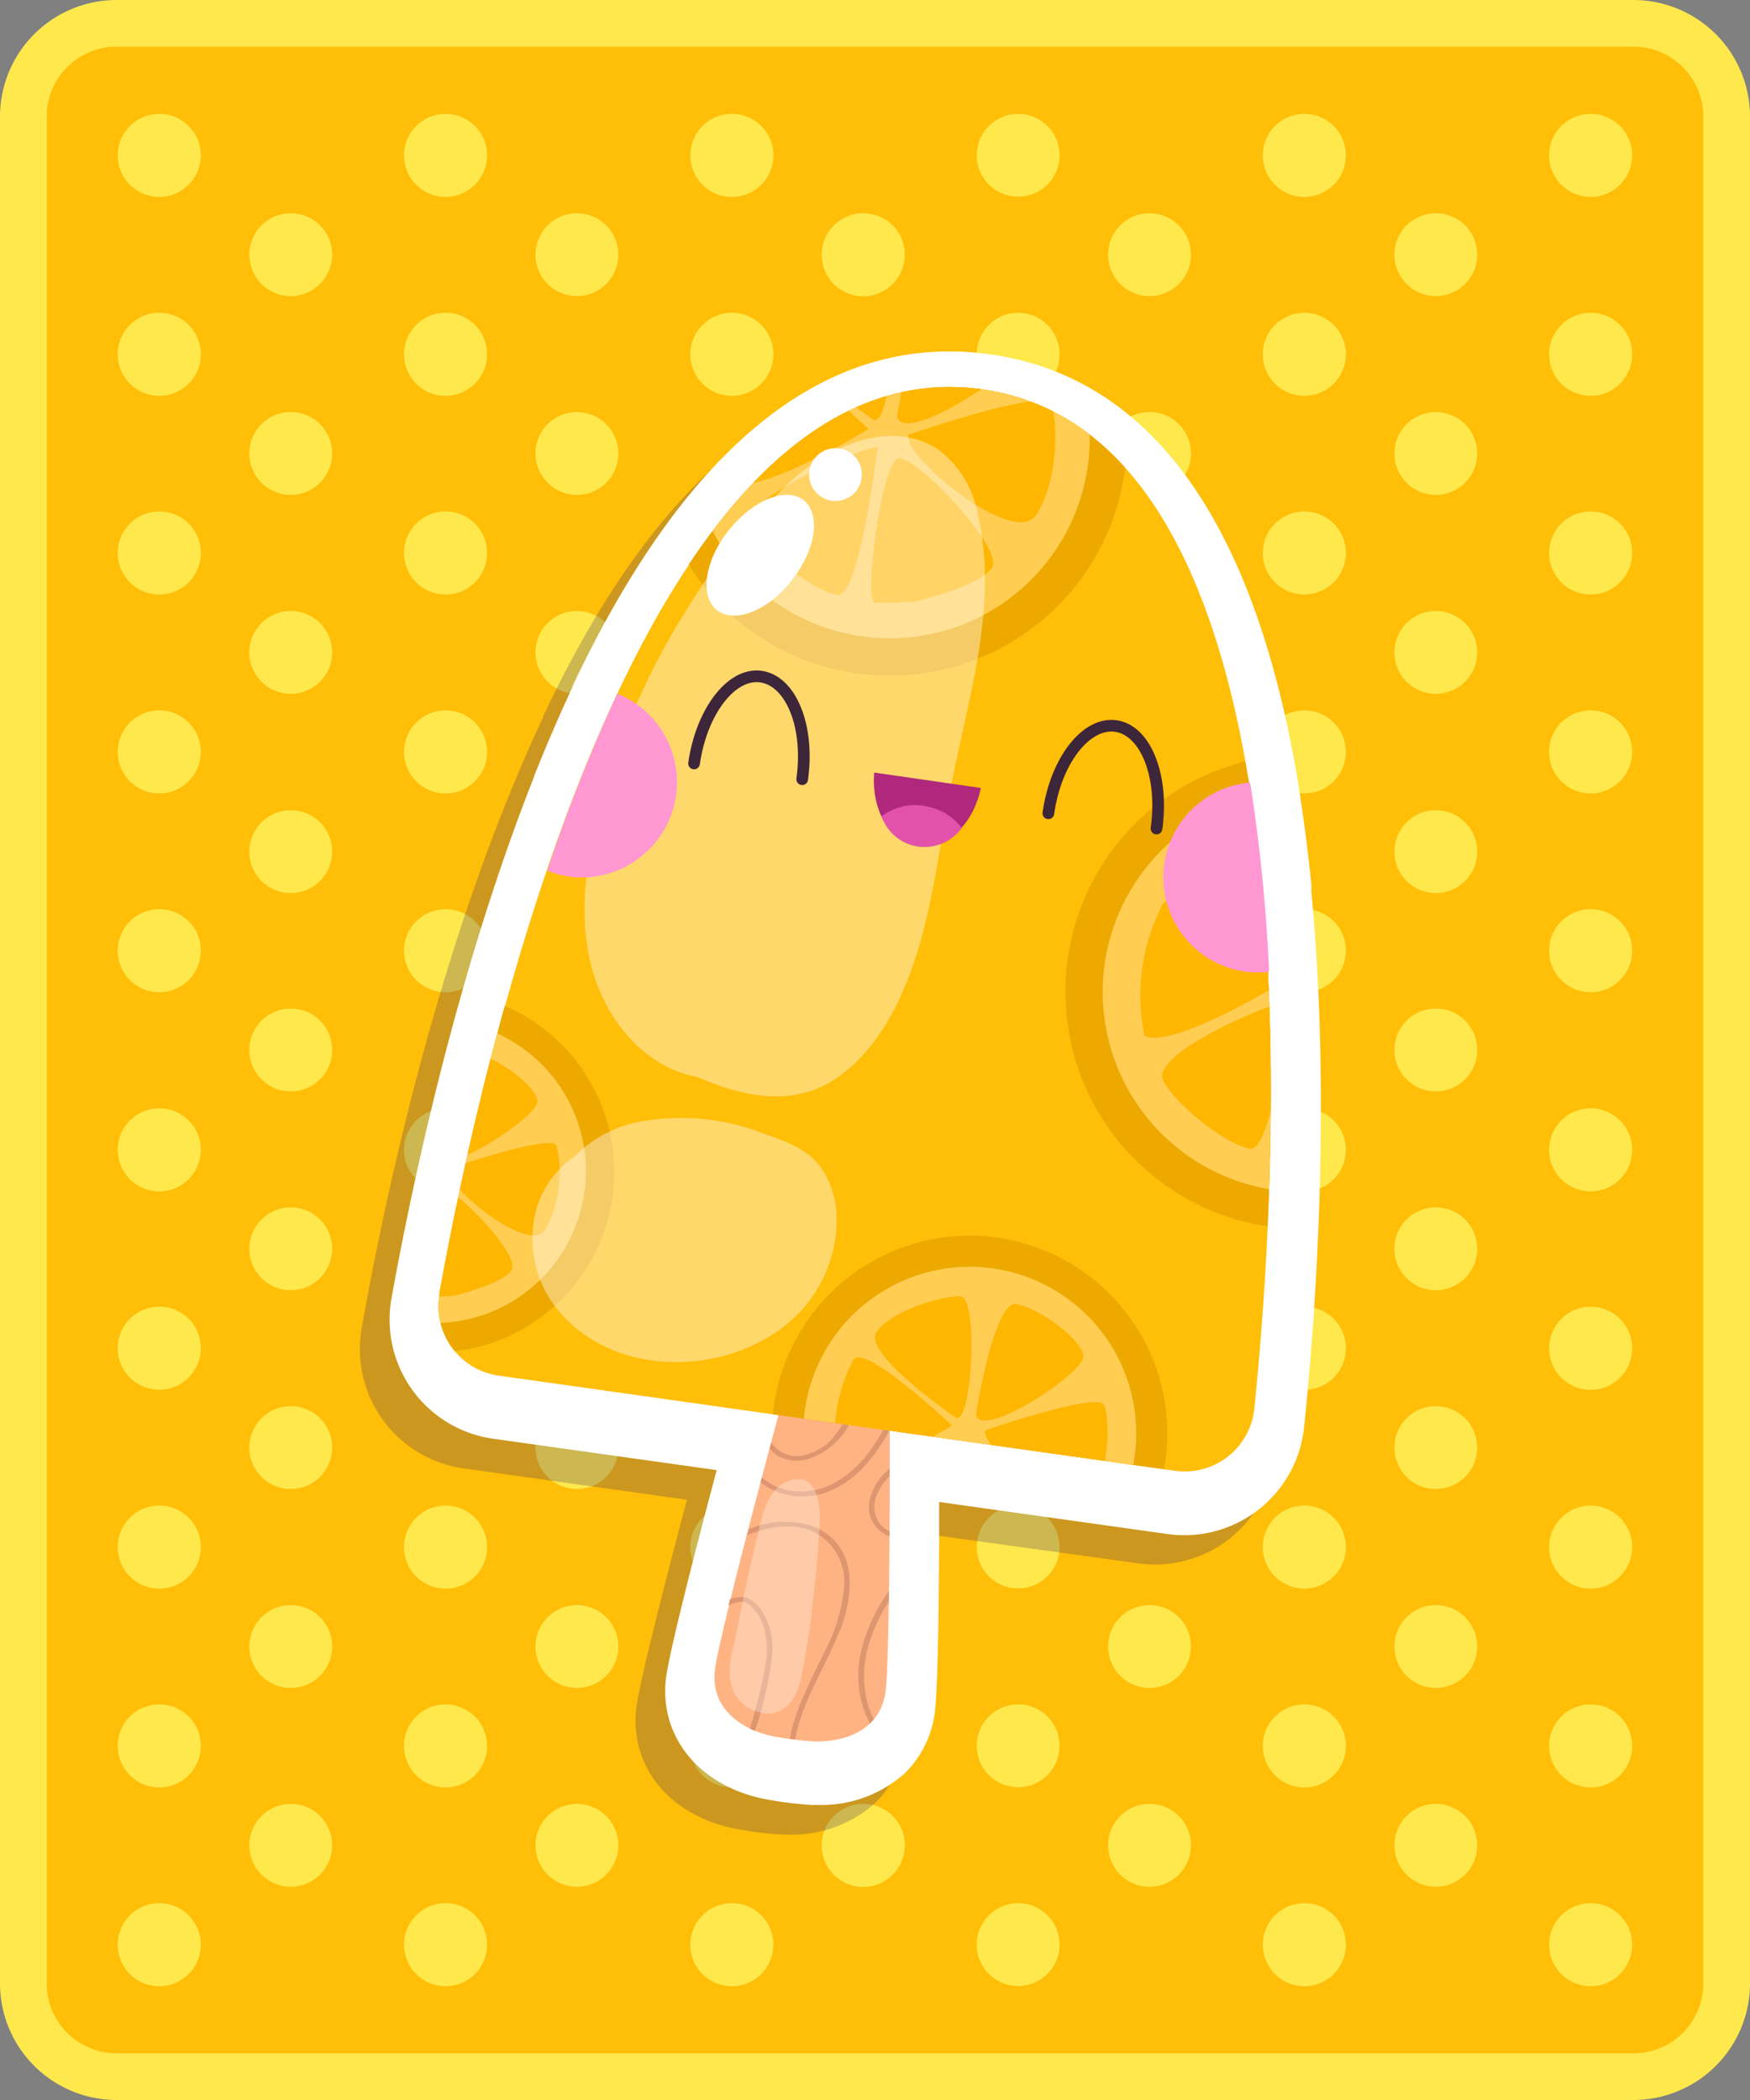 <svg xmlns="http://www.w3.org/2000/svg" xmlns:xlink="http://www.w3.org/1999/xlink" viewBox="0 0 150 180"><rect x="0" y="0" width="150" height="180" fill="#808080" stroke="none"/><defs><style>.a,.u{fill:none;}.b{isolation:isolate;}.c{fill:#ffbe08;}.d{fill:#ffe84c;}.e{clip-path:url(#a);}.f{opacity:0.25;}.g{clip-path:url(#c);}.h{fill:#322461;}.i{fill:#fff;}.j{fill:#ffb382;}.k{fill:#dd966f;}.l{opacity:0.3;}.l,.r{mix-blend-mode:overlay;}.m{clip-path:url(#d);}.n{clip-path:url(#e);}.o{fill:#eda900;}.p{fill:#ffcd52;}.q{fill:#ffb600;}.r{opacity:0.4;}.s{clip-path:url(#g);}.t{fill:#ff97d3;}.u{stroke:#3d253a;stroke-linecap:round;stroke-linejoin:round;}.v{fill:#af287c;}.w{fill:#e252ab;}</style><clipPath id="a"><rect class="a" x="21.7" y="17.23" width="110.3" height="140.06"/></clipPath><clipPath id="c"><rect class="a" x="30.79" y="32.66" width="79.91" height="124.64"/></clipPath><clipPath id="d"><rect class="a" x="62.55" y="126.76" width="7.72" height="20.14"/></clipPath><clipPath id="e"><path class="a" d="M37.69,110.86a6,6,0,0,0,5.11,7.06L66,121.19l11.43,1.6,23.23,3.27a6.05,6.05,0,0,0,6.87-5.37c2-20.27,6-83.19-23.35-87.32a20.62,20.62,0,0,0-2.8-.2c-27.44,0-40.23,58.29-43.72,77.69"/></clipPath><clipPath id="g"><rect class="a" x="45.58" y="37.37" width="38.83" height="79.38"/></clipPath></defs><title>iceCard_4</title><g class="b"><rect class="c" x="2" y="2" width="146" height="176" rx="8"/><path class="d" d="M140,4a6,6,0,0,1,6,6V170a6,6,0,0,1-6,6H10a6,6,0,0,1-6-6V10a6,6,0,0,1,6-6H140m0-4H10A10,10,0,0,0,0,10V170a10,10,0,0,0,10,10H140a10,10,0,0,0,10-10V10A10,10,0,0,0,140,0Z"/><path class="d" d="M17.21,13.32a3.56,3.56,0,1,1-3.55-3.56,3.55,3.55,0,0,1,3.55,3.56"/><path class="d" d="M41.75,13.32a3.56,3.56,0,1,1-3.56-3.56,3.55,3.55,0,0,1,3.56,3.56"/><path class="d" d="M66.29,13.32a3.56,3.56,0,1,1-3.56-3.56,3.55,3.55,0,0,1,3.56,3.56"/><path class="d" d="M90.82,13.32a3.55,3.55,0,1,1-3.55-3.56,3.55,3.55,0,0,1,3.55,3.56"/><path class="d" d="M115.36,13.32a3.56,3.56,0,1,1-3.55-3.56,3.55,3.55,0,0,1,3.55,3.56"/><path class="d" d="M139.9,13.32a3.56,3.56,0,1,1-3.56-3.56,3.55,3.55,0,0,1,3.56,3.56"/><path class="d" d="M28.47,21.83a3.55,3.55,0,1,1-3.55-3.55,3.55,3.55,0,0,1,3.55,3.55"/><path class="d" d="M53,21.83a3.55,3.55,0,1,1-3.55-3.55A3.55,3.55,0,0,1,53,21.83"/><path class="d" d="M77.55,21.83A3.56,3.56,0,1,1,74,18.28a3.56,3.56,0,0,1,3.56,3.55"/><path class="d" d="M102.08,21.83a3.55,3.55,0,1,1-3.55-3.55,3.55,3.55,0,0,1,3.55,3.55"/><path class="d" d="M126.62,21.83a3.55,3.55,0,1,1-3.55-3.55,3.55,3.55,0,0,1,3.55,3.55"/><path class="d" d="M17.21,30.36a3.56,3.56,0,1,1-3.55-3.55,3.55,3.55,0,0,1,3.55,3.55"/><path class="d" d="M41.75,30.36a3.56,3.56,0,1,1-3.56-3.55,3.55,3.55,0,0,1,3.56,3.55"/><path class="d" d="M66.29,30.36a3.56,3.56,0,1,1-3.56-3.55,3.55,3.55,0,0,1,3.56,3.55"/><path class="d" d="M90.82,30.36a3.55,3.55,0,1,1-3.55-3.55,3.55,3.55,0,0,1,3.55,3.55"/><path class="d" d="M115.36,30.36a3.56,3.56,0,1,1-3.55-3.55,3.55,3.55,0,0,1,3.55,3.55"/><path class="d" d="M139.9,30.36a3.56,3.56,0,1,1-3.56-3.55,3.55,3.55,0,0,1,3.56,3.55"/><path class="d" d="M28.47,38.88a3.55,3.55,0,1,1-3.55-3.56,3.54,3.54,0,0,1,3.55,3.56"/><path class="d" d="M53,38.88a3.55,3.55,0,1,1-3.55-3.56A3.55,3.55,0,0,1,53,38.88"/><path class="d" d="M77.55,38.88A3.56,3.56,0,1,1,74,35.32a3.55,3.55,0,0,1,3.56,3.56"/><path class="d" d="M102.08,38.88a3.55,3.55,0,1,1-3.55-3.56,3.54,3.54,0,0,1,3.55,3.56"/><path class="d" d="M126.62,38.88a3.55,3.55,0,1,1-3.55-3.56,3.55,3.55,0,0,1,3.55,3.56"/><path class="d" d="M17.21,47.4a3.56,3.56,0,1,1-3.55-3.56,3.55,3.55,0,0,1,3.55,3.56"/><path class="d" d="M41.75,47.4a3.56,3.56,0,1,1-3.56-3.56,3.55,3.55,0,0,1,3.56,3.56"/><path class="d" d="M66.29,47.4a3.56,3.56,0,1,1-3.56-3.56,3.55,3.55,0,0,1,3.56,3.56"/><path class="d" d="M90.82,47.4a3.55,3.55,0,1,1-3.55-3.56,3.55,3.55,0,0,1,3.55,3.56"/><path class="d" d="M115.36,47.4a3.56,3.56,0,1,1-3.55-3.56,3.55,3.55,0,0,1,3.55,3.56"/><path class="d" d="M139.9,47.4a3.56,3.56,0,1,1-3.56-3.56,3.55,3.55,0,0,1,3.56,3.56"/><path class="d" d="M28.47,55.92a3.55,3.55,0,1,1-3.55-3.55,3.54,3.54,0,0,1,3.55,3.55"/><path class="d" d="M53,55.92a3.55,3.55,0,1,1-3.55-3.55A3.55,3.55,0,0,1,53,55.92"/><path class="d" d="M77.55,55.92A3.56,3.56,0,1,1,74,52.37a3.55,3.55,0,0,1,3.56,3.55"/><path class="d" d="M102.08,55.92a3.55,3.55,0,1,1-3.55-3.55,3.54,3.54,0,0,1,3.55,3.55"/><path class="d" d="M126.62,55.92a3.55,3.55,0,1,1-3.55-3.55,3.55,3.55,0,0,1,3.55,3.55"/><path class="d" d="M17.21,64.44a3.56,3.56,0,1,1-3.55-3.55,3.55,3.55,0,0,1,3.55,3.55"/><path class="d" d="M41.75,64.44a3.56,3.56,0,1,1-3.56-3.55,3.55,3.55,0,0,1,3.56,3.55"/><path class="d" d="M66.29,64.44a3.56,3.56,0,1,1-3.56-3.55,3.55,3.55,0,0,1,3.56,3.55"/><path class="d" d="M90.82,64.44a3.55,3.55,0,1,1-3.55-3.55,3.55,3.55,0,0,1,3.55,3.55"/><path class="d" d="M115.36,64.44a3.56,3.56,0,1,1-3.55-3.55,3.55,3.55,0,0,1,3.55,3.55"/><path class="d" d="M139.9,64.44a3.56,3.56,0,1,1-3.56-3.55,3.55,3.55,0,0,1,3.56,3.55"/><path class="d" d="M28.47,73a3.55,3.55,0,1,1-3.55-3.55A3.54,3.54,0,0,1,28.47,73"/><path class="d" d="M53,73a3.55,3.55,0,1,1-3.55-3.55A3.54,3.54,0,0,1,53,73"/><path class="d" d="M77.55,73A3.56,3.56,0,1,1,74,69.41,3.55,3.55,0,0,1,77.55,73"/><path class="d" d="M102.08,73a3.55,3.55,0,1,1-3.55-3.55A3.54,3.54,0,0,1,102.08,73"/><path class="d" d="M126.62,73a3.55,3.55,0,1,1-3.55-3.55A3.54,3.54,0,0,1,126.62,73"/><path class="d" d="M17.21,81.48a3.56,3.56,0,1,1-3.55-3.55,3.54,3.54,0,0,1,3.55,3.55"/><path class="d" d="M41.75,81.48a3.56,3.56,0,1,1-3.56-3.55,3.55,3.55,0,0,1,3.56,3.55"/><path class="d" d="M66.29,81.48a3.56,3.56,0,1,1-3.56-3.55,3.55,3.55,0,0,1,3.56,3.55"/><path class="d" d="M90.82,81.48a3.55,3.55,0,1,1-3.55-3.55,3.54,3.54,0,0,1,3.55,3.55"/><path class="d" d="M115.36,81.48a3.56,3.56,0,1,1-3.55-3.55,3.54,3.54,0,0,1,3.55,3.55"/><path class="d" d="M139.9,81.48a3.56,3.56,0,1,1-3.56-3.55,3.55,3.55,0,0,1,3.56,3.55"/><path class="d" d="M28.47,90a3.55,3.55,0,1,1-3.55-3.55A3.54,3.54,0,0,1,28.47,90"/><path class="d" d="M53,90a3.55,3.55,0,1,1-3.55-3.55A3.54,3.54,0,0,1,53,90"/><path class="d" d="M77.55,90A3.56,3.56,0,1,1,74,86.45,3.55,3.55,0,0,1,77.55,90"/><path class="d" d="M102.08,90a3.55,3.55,0,1,1-3.55-3.55A3.54,3.54,0,0,1,102.08,90"/><path class="d" d="M126.62,90a3.55,3.55,0,1,1-3.55-3.55A3.54,3.54,0,0,1,126.62,90"/><path class="d" d="M17.21,98.52A3.56,3.56,0,1,1,13.66,95a3.55,3.55,0,0,1,3.55,3.55"/><path class="d" d="M41.75,98.52A3.56,3.56,0,1,1,38.19,95a3.56,3.56,0,0,1,3.56,3.55"/><path class="d" d="M66.29,98.52A3.56,3.56,0,1,1,62.73,95a3.56,3.56,0,0,1,3.56,3.55"/><path class="d" d="M90.82,98.52A3.55,3.55,0,1,1,87.27,95a3.55,3.55,0,0,1,3.55,3.55"/><path class="d" d="M115.36,98.52A3.56,3.56,0,1,1,111.81,95a3.55,3.55,0,0,1,3.55,3.55"/><path class="d" d="M139.9,98.52A3.56,3.56,0,1,1,136.34,95a3.56,3.56,0,0,1,3.56,3.55"/><path class="d" d="M28.47,107.05a3.55,3.55,0,1,1-3.55-3.56,3.54,3.54,0,0,1,3.55,3.56"/><path class="d" d="M53,107.05a3.55,3.55,0,1,1-3.55-3.56A3.54,3.54,0,0,1,53,107.05"/><path class="d" d="M77.55,107.05A3.56,3.56,0,1,1,74,103.49a3.54,3.54,0,0,1,3.56,3.56"/><path class="d" d="M102.08,107.05a3.55,3.55,0,1,1-3.55-3.56,3.54,3.54,0,0,1,3.55,3.56"/><path class="d" d="M126.62,107.05a3.55,3.55,0,1,1-3.55-3.56,3.54,3.54,0,0,1,3.55,3.56"/><path class="d" d="M17.21,115.56A3.56,3.56,0,1,1,13.66,112a3.54,3.54,0,0,1,3.55,3.55"/><path class="d" d="M41.75,115.56A3.56,3.56,0,1,1,38.19,112a3.55,3.55,0,0,1,3.56,3.55"/><path class="d" d="M66.29,115.56A3.56,3.56,0,1,1,62.73,112a3.55,3.55,0,0,1,3.56,3.55"/><path class="d" d="M90.82,115.56A3.55,3.55,0,1,1,87.27,112a3.54,3.54,0,0,1,3.55,3.55"/><path class="d" d="M115.36,115.56a3.56,3.56,0,1,1-3.55-3.55,3.54,3.54,0,0,1,3.55,3.55"/><path class="d" d="M139.9,115.56a3.56,3.56,0,1,1-3.56-3.55,3.55,3.55,0,0,1,3.56,3.55"/><path class="d" d="M28.47,124.09a3.55,3.55,0,1,1-3.55-3.56,3.54,3.54,0,0,1,3.55,3.56"/><path class="d" d="M53,124.09a3.55,3.55,0,1,1-3.55-3.56A3.55,3.55,0,0,1,53,124.09"/><path class="d" d="M77.55,124.09A3.56,3.56,0,1,1,74,120.53a3.55,3.55,0,0,1,3.56,3.56"/><path class="d" d="M102.08,124.09a3.55,3.55,0,1,1-3.55-3.56,3.54,3.54,0,0,1,3.55,3.56"/><path class="d" d="M126.62,124.09a3.55,3.55,0,1,1-3.55-3.56,3.55,3.55,0,0,1,3.55,3.56"/><path class="d" d="M17.21,132.6a3.56,3.56,0,1,1-3.55-3.55,3.55,3.55,0,0,1,3.55,3.55"/><path class="d" d="M41.75,132.6a3.56,3.56,0,1,1-3.56-3.55,3.56,3.56,0,0,1,3.56,3.55"/><path class="d" d="M66.29,132.6a3.56,3.56,0,1,1-3.56-3.55,3.56,3.56,0,0,1,3.56,3.55"/><path class="d" d="M90.82,132.6a3.55,3.55,0,1,1-3.55-3.55,3.55,3.55,0,0,1,3.55,3.55"/><path class="d" d="M115.36,132.6a3.56,3.56,0,1,1-3.55-3.55,3.55,3.55,0,0,1,3.55,3.55"/><path class="d" d="M139.9,132.6a3.56,3.56,0,1,1-3.56-3.55,3.56,3.56,0,0,1,3.56,3.55"/><path class="d" d="M28.47,141.13a3.55,3.55,0,1,1-3.55-3.55,3.54,3.54,0,0,1,3.55,3.55"/><path class="d" d="M53,141.13a3.55,3.55,0,1,1-3.55-3.55A3.55,3.55,0,0,1,53,141.13"/><path class="d" d="M77.55,141.13A3.56,3.56,0,1,1,74,137.58a3.55,3.55,0,0,1,3.56,3.55"/><path class="d" d="M102.08,141.13a3.55,3.55,0,1,1-3.55-3.55,3.54,3.54,0,0,1,3.55,3.55"/><path class="d" d="M126.62,141.13a3.55,3.55,0,1,1-3.55-3.55,3.55,3.55,0,0,1,3.55,3.55"/><path class="d" d="M17.21,149.64a3.56,3.56,0,1,1-3.55-3.55,3.55,3.55,0,0,1,3.55,3.55"/><path class="d" d="M41.75,149.64a3.56,3.56,0,1,1-3.56-3.55,3.56,3.56,0,0,1,3.56,3.55"/><path class="d" d="M66.29,149.64a3.56,3.56,0,1,1-3.56-3.55,3.56,3.56,0,0,1,3.56,3.55"/><path class="d" d="M90.82,149.64a3.55,3.55,0,1,1-3.55-3.55,3.55,3.55,0,0,1,3.55,3.55"/><path class="d" d="M115.36,149.64a3.56,3.56,0,1,1-3.55-3.55,3.55,3.55,0,0,1,3.55,3.55"/><path class="d" d="M139.9,149.64a3.56,3.56,0,1,1-3.56-3.55,3.56,3.56,0,0,1,3.56,3.55"/><path class="d" d="M28.47,158.17a3.55,3.55,0,1,1-3.55-3.55,3.54,3.54,0,0,1,3.55,3.55"/><path class="d" d="M53,158.17a3.55,3.55,0,1,1-3.55-3.55A3.55,3.55,0,0,1,53,158.17"/><path class="d" d="M77.55,158.17A3.56,3.56,0,1,1,74,154.62a3.55,3.55,0,0,1,3.56,3.55"/><path class="d" d="M102.08,158.17a3.55,3.55,0,1,1-3.55-3.55,3.54,3.54,0,0,1,3.55,3.55"/><path class="d" d="M126.62,158.17a3.55,3.55,0,1,1-3.55-3.55,3.55,3.55,0,0,1,3.55,3.55"/><path class="d" d="M17.21,166.69a3.56,3.56,0,1,1-3.55-3.56,3.55,3.55,0,0,1,3.55,3.56"/><path class="d" d="M41.75,166.69a3.56,3.56,0,1,1-3.56-3.56,3.55,3.55,0,0,1,3.56,3.56"/><path class="d" d="M66.29,166.69a3.56,3.56,0,1,1-3.56-3.56,3.55,3.55,0,0,1,3.56,3.56"/><path class="d" d="M90.82,166.69a3.55,3.55,0,1,1-3.55-3.56,3.55,3.55,0,0,1,3.55,3.56"/><path class="d" d="M115.36,166.69a3.56,3.56,0,1,1-3.55-3.56,3.55,3.55,0,0,1,3.55,3.56"/><path class="d" d="M139.9,166.69a3.56,3.56,0,1,1-3.56-3.56,3.55,3.55,0,0,1,3.56,3.56"/><g class="e"><g class="e"><g class="f"><g class="g"><path class="h" d="M109.87,78.82h0s0-.13,0-.24v-.14c-.28-2.86-.64-5.62-1.06-8.21h0s0-.06,0-.09c-3.7-22.75-12.62-35.27-26.51-37.22s-25.88,7.6-35.7,28.39c0,0,0,.07-.05.1l0,.08c-1.12,2.37-2.22,4.92-3.29,7.61l0,0C36.53,85.91,32.67,104.36,31,113.86a10.33,10.33,0,0,0,8.72,12l19.16,2.69c-2.35,8.87-3.78,14.64-4.23,17.17-1,5.26,2.43,9.78,8.23,11a32.35,32.35,0,0,0,4.09.53h.59A10.65,10.65,0,0,0,75,154.55c.24-.24.45-.46.64-.69a8.86,8.86,0,0,0,2-5.09c.18-2.19.28-6.68.32-13.75,0-1.23,0-2.49,0-3.73L97.56,134a10.31,10.31,0,0,0,11.7-9.17c1-9.55,2.33-28.19.61-46.05"/></g></g><path class="i" d="M112.41,76.28h0s0-.13,0-.24V75.9c-.29-2.86-.64-5.62-1.06-8.21h0a.36.36,0,0,0,0-.1c-3.69-22.75-12.61-35.27-26.5-37.22S58.92,38,49.1,58.76a.93.93,0,0,1-.05.1l0,.08c-1.11,2.37-2.21,4.92-3.28,7.61l0,.06c-6.64,16.76-10.51,35.21-12.22,44.71a10.31,10.31,0,0,0,8.72,12l19.16,2.69c-2.36,8.88-3.78,14.64-4.24,17.17-1,5.26,2.44,9.78,8.24,11a32.43,32.43,0,0,0,4.08.53h.6A10.66,10.66,0,0,0,77.54,152a8.05,8.05,0,0,0,.64-.69,8.93,8.93,0,0,0,2-5.08c.18-2.19.28-6.69.32-13.75,0-1.24,0-2.49,0-3.74l19.58,2.75a10.32,10.32,0,0,0,11.7-9.17c1-9.55,2.33-28.19.61-46"/><path class="j" d="M75.94,144.67c.51-6.27.25-33.65.25-33.65l-6.44-.85s-7.3,26.4-8.42,32.59c-.66,3.66,2.28,5.51,4.91,6.06a27.82,27.82,0,0,0,3.39.44c2.69.11,6-.88,6.31-4.59"/><path class="k" d="M63.58,137.29a1.42,1.42,0,0,1,1,.6,4.19,4.19,0,0,1,.88,1.54,7.17,7.17,0,0,1,.17,3.22,46.3,46.3,0,0,1-1.36,5.52l.43.2a29.67,29.67,0,0,0,1.49-6.71,6,6,0,0,0-.63-3.15c-.46-.84-1.29-1.86-2.49-1.57-.18,0-.34.11-.51.16l-.12.5a3,3,0,0,1,1.09-.31"/><path class="k" d="M72,139.78c1.07-2.81,1.74-7.18-2.16-8.88a7.64,7.64,0,0,0-5.68.19c0,.17-.08.34-.13.51,1.81-.74,4-1.17,5.87-.22A4.84,4.84,0,0,1,72.36,136a14.9,14.9,0,0,1-1.71,5.63c-1.13,2.39-2.49,4.82-2.94,7.4l.45.06c.57-3.28,2.63-6.23,3.81-9.34"/><path class="k" d="M69.56,128.23c2.85-.45,4.76-2.52,6.06-4.56q.33-.54.63-1.08v-1c-1.09,2-2.33,4.15-4.55,5.41a5.89,5.89,0,0,1-4.57.64,5.59,5.59,0,0,1-1.84-1c0,.14-.07.28-.11.41a5.7,5.7,0,0,0,4.38,1.15"/><path class="k" d="M66.72,124.81a3.43,3.43,0,0,0,2.59.24,6.26,6.26,0,0,0,3.89-3.84c.88-2.07,1-4.32,1.8-6.4a9.61,9.61,0,0,1,1.2-2.2c0-.29,0-.55,0-.77a11.33,11.33,0,0,0-.72,1,16.69,16.69,0,0,0-1.89,5.48,9.88,9.88,0,0,1-2.37,5.11,4.5,4.5,0,0,1-2.72,1.37,2.6,2.6,0,0,1-2.39-1.17c0,.17-.09.35-.14.53a3.23,3.23,0,0,0,.76.66"/><path class="k" d="M76.19,137.21c0-.28,0-.56,0-.84a15.09,15.09,0,0,0-2.31,4.88,9.23,9.23,0,0,0,.13,5.18,8.67,8.67,0,0,0,.56,1.29,3.59,3.59,0,0,0,.32-.35,8.83,8.83,0,0,1-.48-1.2,9.18,9.18,0,0,1,0-5,14.17,14.17,0,0,1,1.79-3.92"/><path class="k" d="M76.24,131.69v-.44a2.55,2.55,0,0,1-.78-.59,2.45,2.45,0,0,1-.36-2.38,4.92,4.92,0,0,1,1.15-1.76v-.63a4.9,4.9,0,0,0-1.74,2.84,2.67,2.67,0,0,0,.79,2.37,2.94,2.94,0,0,0,.94.59"/><g class="l"><g class="m"><path class="i" d="M69.69,137.12c.28-2.39.53-4.8.57-7.2,0-1.21-.32-3.76-2.62-3-1.92.61-2.36,3.23-2.71,4.68q-.95,3.93-1.72,7.9c-.07.34-.14.69-.2,1s-.23.95-.32,1.44c-.35,1.67-.2,3.89,2.07,4.73s3.46-1,3.83-2.52a62.23,62.23,0,0,0,1.1-7m-3.48-1.54v0h0s0,0,0-.06m2.12-7.05h-.09v0l.07,0h0"/></g></g><path class="c" d="M84.21,33.37C54.84,29.24,41.3,90.81,37.69,110.86a6,6,0,0,0,5.11,7.06L66,121.19l11.43,1.6,23.23,3.27a6,6,0,0,0,6.86-5.38c2.06-20.26,6-83.18-23.34-87.31"/></g><g class="n"><path class="o" d="M52.5,102.6A15.48,15.48,0,1,1,39.33,85.12,15.48,15.48,0,0,1,52.5,102.6"/><path class="p" d="M50.08,102.26A13,13,0,1,1,39,87.53a13,13,0,0,1,11.09,14.73"/><path class="q" d="M36,99.19s-7.25-5-6.17-6.65,5-2.84,6.54-2.83.94,10.43-.37,9.48"/><path class="q" d="M37.66,99s1.4-9,3.19-8.66S46,93.1,46.07,94.39,38,101.06,37.66,99"/><path class="q" d="M38.39,100.21s8.87-3.08,9.32-2a10.31,10.31,0,0,1-1,7.23c-1.45,2.11-8.7-3.89-8.3-5.26"/><path class="q" d="M38.9,111.07s4-.94,4.93-2.17-5-7.35-6.13-7.14-2.3,9.36-1.53,9.4,2.73-.09,2.73-.09"/><path class="q" d="M36.38,101s-1.18,9.78-2.59,9.62S29,108,28.08,106.21s7.34-5.25,8.3-5.17"/><path class="q" d="M35.79,99.84s-6.95-6.61-7.72-5.14a12.81,12.81,0,0,0-1.21,8.58s1.06,1.24,8.93-3.44"/><path class="o" d="M99.89,125.22a16.94,16.94,0,1,1-14.42-19.14,16.95,16.95,0,0,1,14.42,19.14"/><path class="p" d="M97.25,124.85A14.27,14.27,0,1,1,85.1,108.72a14.29,14.29,0,0,1,12.15,16.13"/><path class="q" d="M81.87,121.48s-7.94-5.47-6.75-7.28,5.48-3.1,7.16-3.1,1,11.43-.41,10.38"/><path class="q" d="M83.65,121.27s1.53-9.87,3.49-9.49,5.59,3,5.72,4.45-8.83,7.3-9.21,5"/><path class="q" d="M84.45,122.6s9.71-3.37,10.2-2.15.49,5.6-1.11,7.91-9.54-4.25-9.09-5.76"/><path class="q" d="M85,134.49s4.42-1,5.39-2.37-5.46-8.06-6.71-7.83-2.52,10.25-1.68,10.3,3-.1,3-.1"/><path class="q" d="M82.25,123.51s-1.3,10.71-2.84,10.54-5.27-3-6.25-4.88,8-5.75,9.09-5.66"/><path class="q" d="M81.6,122.2S74,115,73.14,116.57a14.14,14.14,0,0,0-1.32,9.4s1.16,1.35,9.78-3.77"/><path class="o" d="M131.8,87.86a20.34,20.34,0,1,1-17.31-23,20.35,20.35,0,0,1,17.31,23"/><path class="p" d="M128.63,87.42A17.14,17.14,0,1,1,114,68.05a17.14,17.14,0,0,1,14.59,19.37"/><path class="q" d="M110.17,83.38s-9.54-6.57-8.12-8.74,6.58-3.73,8.6-3.73,1.24,13.72-.48,12.47"/><path class="q" d="M112.29,83.12s1.84-11.85,4.2-11.39,6.71,3.64,6.86,5.34-10.6,8.76-11.06,6.05"/><path class="q" d="M113.25,84.72s11.66-4.06,12.26-2.59.58,6.73-1.34,9.5-11.45-5.1-10.92-6.91"/><path class="q" d="M113.93,99s5.3-1.24,6.47-2.85-6.56-9.67-8.06-9.4-3,12.31-2,12.37,3.6-.12,3.6-.12"/><path class="q" d="M110.61,85.81s-1.56,12.86-3.41,12.65-6.32-3.57-7.5-5.86,9.65-6.9,10.91-6.79"/><path class="q" d="M109.84,84.24s-9.14-8.7-10.16-6.76A16.88,16.88,0,0,0,98.1,88.76s1.39,1.62,11.74-4.52"/><path class="o" d="M96.41,40.41a20.35,20.35,0,1,1-17.32-23,20.35,20.35,0,0,1,17.32,23"/><path class="p" d="M93.23,40A17.14,17.14,0,1,1,78.65,20.6,17.13,17.13,0,0,1,93.23,40"/><path class="q" d="M74.77,35.92s-9.53-6.57-8.11-8.74,6.58-3.73,8.6-3.72,1.24,13.72-.49,12.46"/><path class="q" d="M76.9,35.67s1.84-11.85,4.2-11.39,6.71,3.63,6.86,5.33-10.6,8.77-11.06,6.06"/><path class="q" d="M77.86,37.27s11.66-4.06,12.25-2.59.58,6.73-1.33,9.5-11.45-5.11-10.92-6.91"/><path class="q" d="M78.53,51.54s5.31-1.23,6.48-2.85S78.45,39,77,39.3s-3,12.3-2,12.36,3.59-.12,3.59-.12"/><path class="q" d="M75.22,38.36S73.66,51.22,71.81,51s-6.32-3.57-7.5-5.86,9.64-6.9,10.91-6.79"/><path class="q" d="M74.44,36.78S65.31,28.09,64.29,30A17,17,0,0,0,62.7,41.31s1.4,1.62,11.74-4.53"/></g><g class="e"><g class="r"><g class="s"><path class="i" d="M84.37,51.35A25.21,25.21,0,0,0,83.79,44a8.86,8.86,0,0,0-3.38-5.48c-4.12-2.67-9.29-.25-12.55,2.65A51.4,51.4,0,0,0,58.8,52.35,61.59,61.59,0,0,0,52.4,66c-1.52,4.72-2.78,9.81-2.11,14.8.59,4.35,2.91,8.59,6.9,10.65a9.38,9.38,0,0,0,2.54.85C63.67,94,68,95,71.81,92.34s5.91-7.44,7.13-11.8c1.28-4.58,1.79-9.33,2.75-14,1-5,2.44-10.05,2.68-15.21"/><path class="i" d="M70.15,99.79c-1.17-1.41-3.07-2.06-4.74-2.64a19.32,19.32,0,0,0-11.22-.87,10.73,10.73,0,0,0-4.91,2.81A8.44,8.44,0,0,0,46,103.52a9.67,9.67,0,0,0,2.15,9.15c4.73,5.3,13.67,5.23,19.08,1a11.51,11.51,0,0,0,4.47-9.15,7.69,7.69,0,0,0-1.52-4.71"/></g></g><path class="i" d="M67.88,49.73c-2,2.6-4.91,3.76-6.42,2.58s-1.08-4.25,1-6.85,4.9-3.76,6.41-2.59,1.08,4.25-1,6.86"/><path class="i" d="M73.85,41a2.26,2.26,0,1,1-1.93-2.56A2.26,2.26,0,0,1,73.85,41"/><path class="t" d="M107.1,67.08a8.16,8.16,0,0,0-.32,16.21,8,8,0,0,0,2,0,147.12,147.12,0,0,0-1.63-16.24"/><path class="t" d="M48.74,75.13a8.17,8.17,0,0,0,4.17-15.67,145.94,145.94,0,0,0-6,15.16,7.91,7.91,0,0,0,1.88.51"/><path class="u" d="M59.49,65.44C60.12,61,62.7,57.6,65.26,58s4.13,4.29,3.5,8.79"/><path class="u" d="M89.86,69.71c.63-4.49,3.22-7.84,5.78-7.48s4.12,4.29,3.49,8.79"/><path class="v" d="M74.93,66.22c-.27,3.2,1.36,6,3.77,6.32s4.74-1.88,5.37-5Z"/><path class="w" d="M79.19,69.06a4.83,4.83,0,0,0-3.63.91,3.91,3.91,0,0,0,6.87,1,4.78,4.78,0,0,0-3.24-1.88"/></g></g></g></svg>